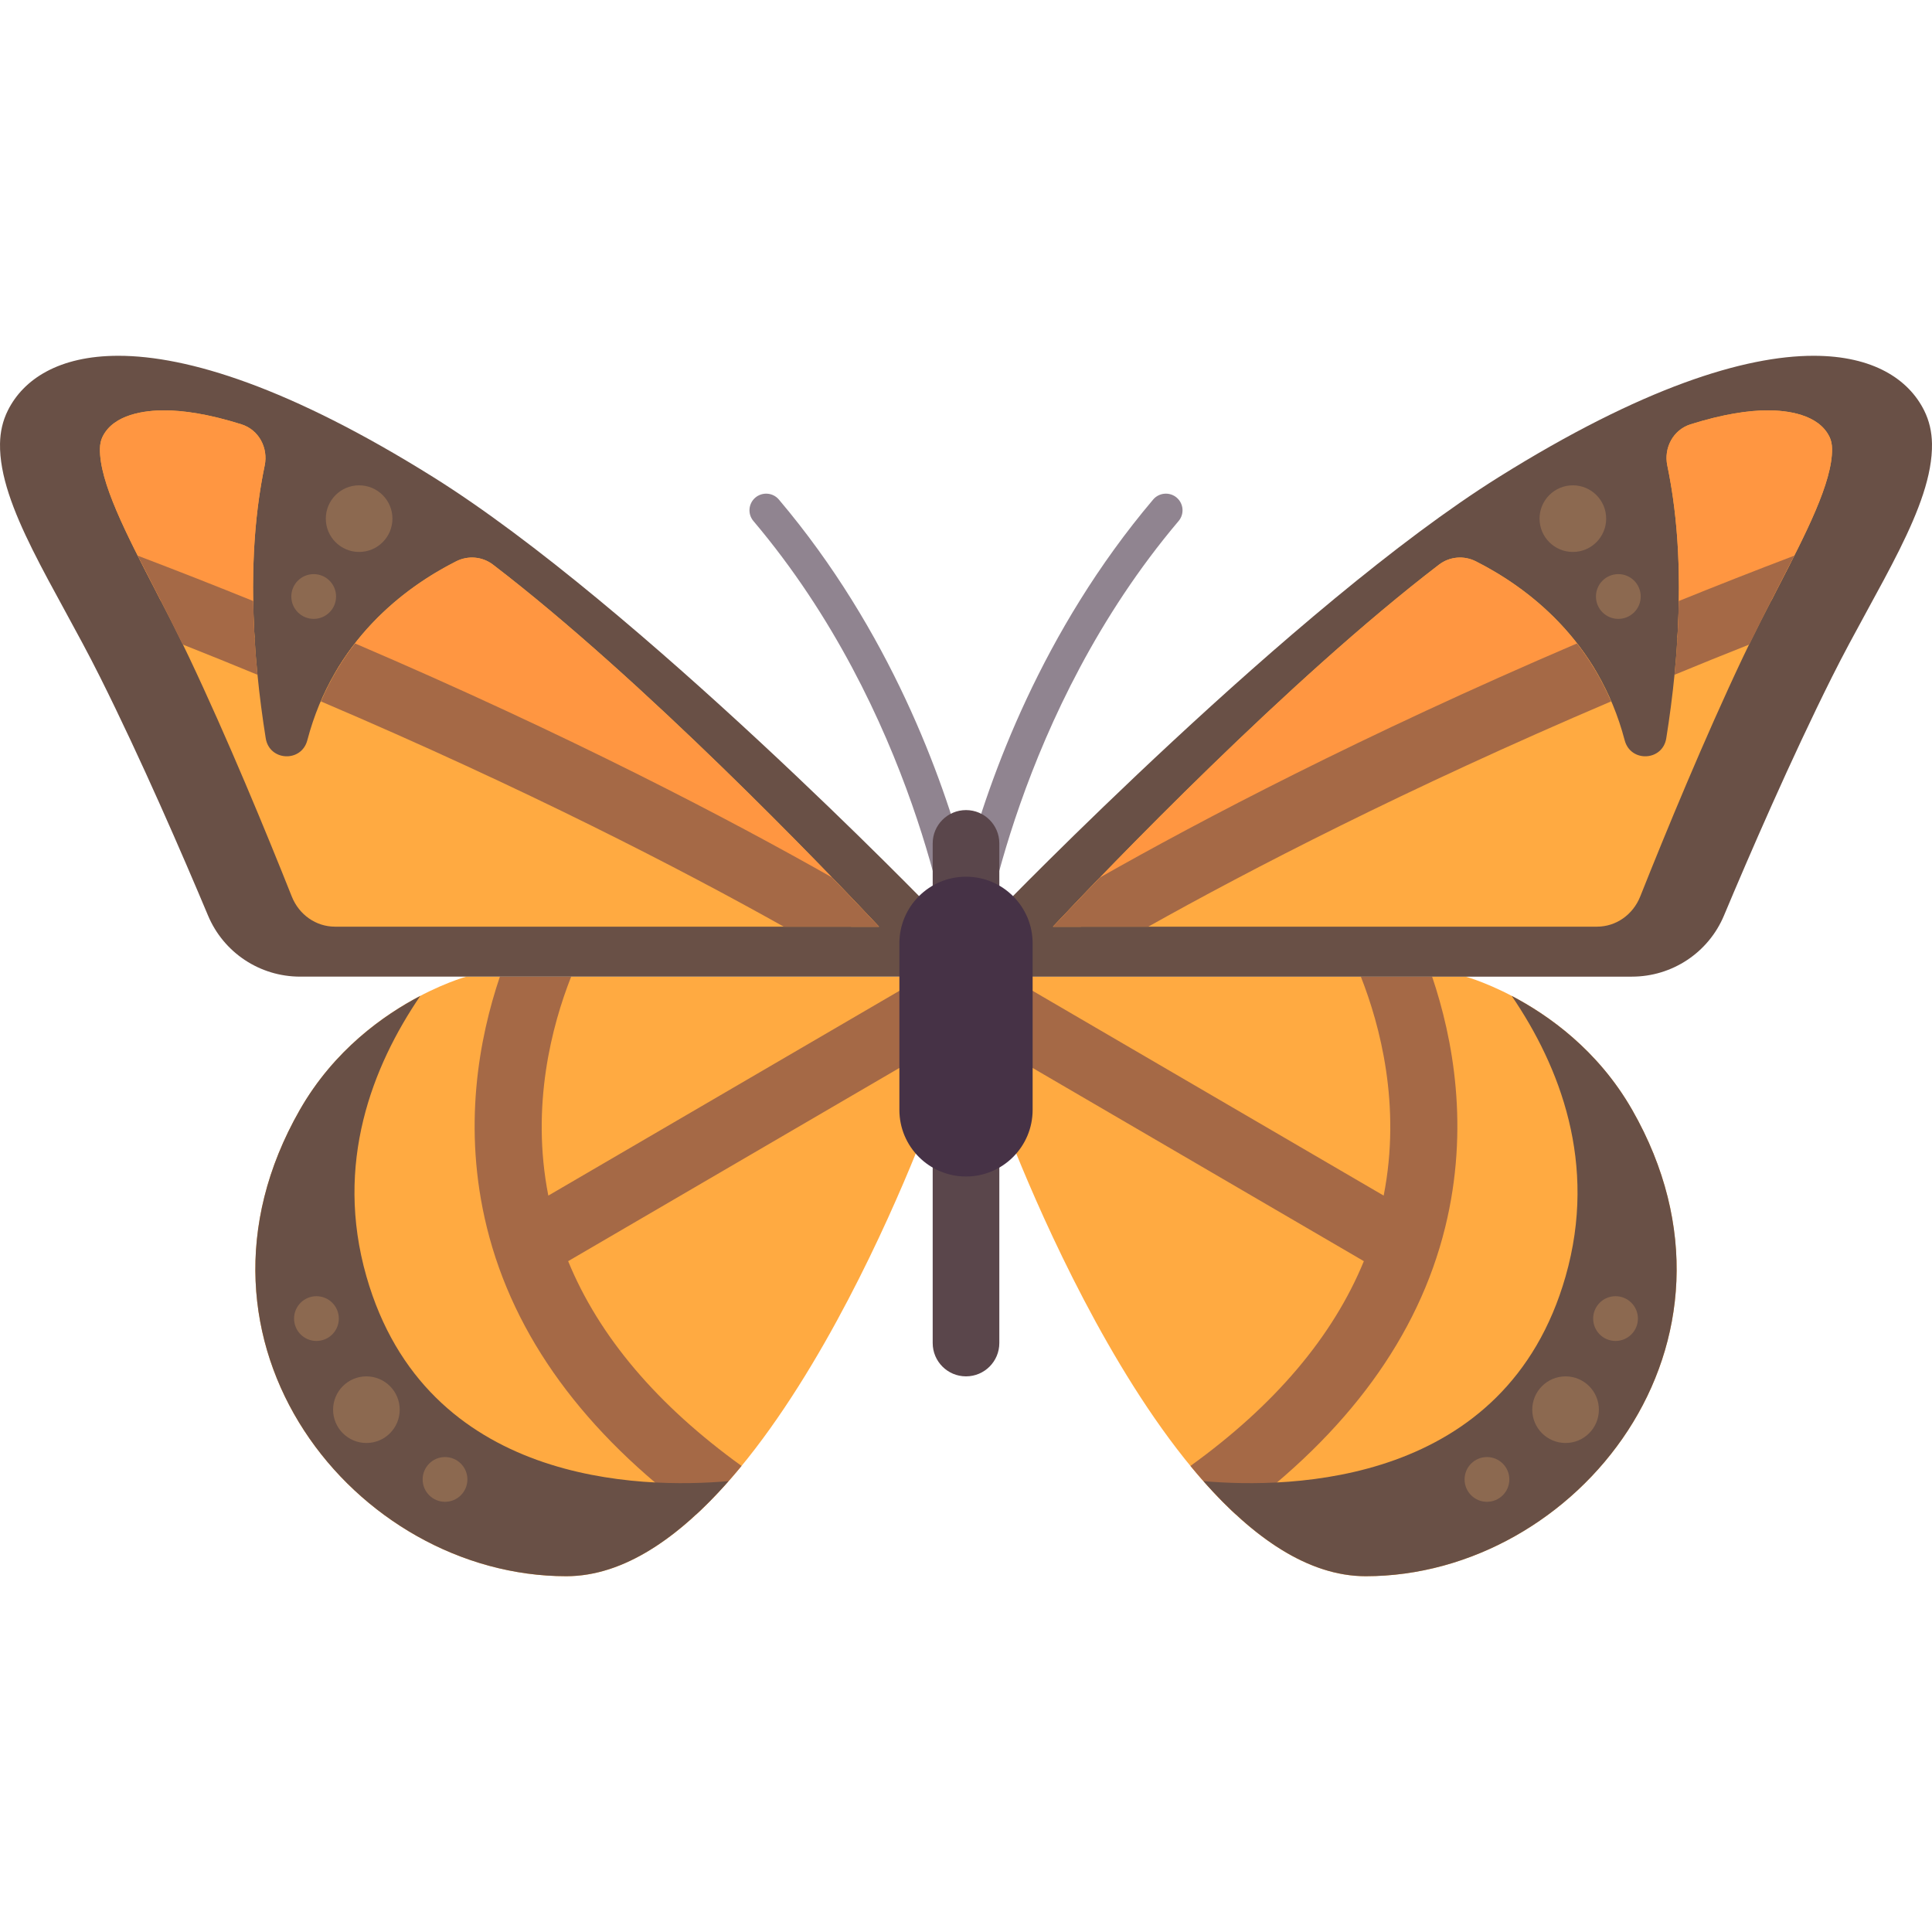 <?xml version="1.0" encoding="iso-8859-1"?>
<!-- Generator: Adobe Illustrator 19.0.0, SVG Export Plug-In . SVG Version: 6.00 Build 0)  -->
<svg version="1.1" id="Layer_1" xmlns="http://www.w3.org/2000/svg" xmlns:xlink="http://www.w3.org/1999/xlink" x="0px" y="0px"
	 viewBox="0 0 512 512" style="enable-background:new 0 0 512 512;" xml:space="preserve">
<path style="fill:#FFAA41;" d="M264.825,294.129v-35.31h123.585c0,0,28.346,7.676,44.138,35.31
	c35.31,61.793-14.791,123.585-70.62,123.585C308.963,417.714,264.825,294.129,264.825,294.129z"/>
<path style="fill:#A56946;" d="M264.825,258.971c1.518-0.004,3.044,0.236,4.448,1.05l97.415,56.825
	c4.695-23.861-0.97-45.131-6.051-58.028h18.889c5.512,16.299,9.987,40.039,3.436,66.534c-7.139,28.87-25.855,54.327-55.366,76.064
	c-4.177-3.847-8.223-8.197-12.11-12.931c22.302-16.084,37.729-34.232,45.951-54.262l-96.611-56.357V258.971z"/>
<g>
	<path style="fill:#695046;" d="M318.935,392.516c23.206,2.027,80.155,1.064,95.959-54.25c8.558-29.956-1.58-55.698-14.273-74.339
		c9.609,5.023,22.837,14.293,31.928,30.201c35.31,61.793-14.789,123.585-70.62,123.585
		C346.563,417.714,331.952,407.284,318.935,392.516z"/>
	<path style="fill:#695046;" d="M480.634,94.286c-18.367,0-45.499,8.435-83.396,32.12
		c-53.98,33.738-132.413,114.758-132.413,114.758v17.655h167.648c10.668,0,20.273-6.359,24.401-16.196
		c6.738-16.055,17.688-41.351,28.639-63.251c11.997-23.992,26.763-45.164,26.483-61.796c-0.052-3.103-0.701-6.048-2.089-8.824
		C505.817,100.57,496.494,94.286,480.634,94.286L480.634,94.286z"/>
</g>
<path style="fill:#FFAA41;" d="M391.105,148.756c13.683,6.912,32.473,20.915,39.454,47.428c1.565,5.941,10.049,5.534,11.019-0.533
	c3.475-21.746,5.282-48.354,0.278-72.274c-0.983-4.698,1.559-9.474,6.137-10.919c8.773-2.767,15.522-3.708,20.489-3.708
	c4.864,0,13.459,0.919,16.379,7.082c0.424,0.896,0.631,1.88,0.65,3.097c0.14,8.809-6.97,22.55-14.5,37.098
	c-2.996,5.79-6.095,11.777-9.074,18.061c-10.269,21.661-20.49,46.477-27.256,63.481c-1.935,4.865-6.433,8.008-11.457,8.008H279.055
	c14.602-15.536,62.457-65.444,102.277-95.924C384.159,147.489,387.929,147.151,391.105,148.756z"/>
<g>
	<path style="fill:#FF9641;" d="M441.856,123.377c-0.983-4.698,1.56-9.474,6.137-10.919c8.773-2.767,15.522-3.706,20.489-3.706
		c4.864,0,13.459,0.919,16.379,7.082c0.424,0.896,0.631,1.88,0.65,3.097c0.14,8.809-6.97,22.55-14.5,37.098
		c-0.503,0.972-1.015,2.048-1.523,3.032c-8.566,3.321-16.885,6.625-24.953,9.917C445.428,153.936,444.946,138.145,441.856,123.377z"
		/>
	<path style="fill:#FF9641;" d="M381.332,149.653c2.827-2.164,6.596-2.503,9.773-0.897c10.121,5.113,23.01,14.143,31.873,29.206
		c-65.009,27.71-111.486,52.961-136.532,67.616h-7.391C293.657,230.041,341.512,180.134,381.332,149.653z"/>
</g>
<g>
	<path style="fill:#A56946;" d="M444.894,159.279c9.853-3.992,20.051-8.004,30.606-12.021c-1.447,2.872-2.95,5.795-4.489,8.77
		c-2.45,4.733-4.952,9.712-7.417,14.763c-6.807,2.69-13.355,5.364-19.835,8.032C444.386,172.477,444.787,165.912,444.894,159.279z"
		/>
	<path style="fill:#A56946;" d="M279.055,245.578c2.919-3.105,7.212-7.628,12.458-13.05c26.597-15.085,69.457-37.632,126.4-62.009
		c3.443,4.429,6.537,9.518,9.046,15.359c-54.459,23.211-96.039,44.774-122.662,59.701L279.055,245.578L279.055,245.578z"/>
</g>
<g>
	<circle style="fill:#8C6950;" cx="414.893" cy="373.581" r="8.828"/>
	<circle style="fill:#8C6950;" cx="416.824" cy="137.445" r="8.828"/>
	<circle style="fill:#8C6950;" cx="394.06" cy="392.064" r="5.931"/>
	<circle style="fill:#8C6950;" cx="428.135" cy="349.438" r="5.931"/>
	<circle style="fill:#8C6950;" cx="428.874" cy="158.079" r="5.931"/>
</g>
<path style="fill:#FFAA41;" d="M247.175,294.129v-35.31H123.589c0,0-28.346,7.676-44.138,35.31
	c-35.31,61.793,14.791,123.585,70.62,123.585C203.037,417.714,247.175,294.129,247.175,294.129z"/>
<path style="fill:#A56946;" d="M247.175,258.971c-1.518-0.004-3.044,0.236-4.448,1.05l-97.415,56.825
	c-4.695-23.861,0.97-45.131,6.051-58.028h-18.889c-5.512,16.299-9.987,40.039-3.436,66.534c7.139,28.87,25.855,54.327,55.366,76.064
	c4.177-3.847,8.223-8.197,12.11-12.931c-22.302-16.084-37.729-34.232-45.951-54.262l96.611-56.356V258.971z"/>
<g>
	<path style="fill:#695046;" d="M193.065,392.516c-23.206,2.027-80.155,1.064-95.959-54.25c-8.558-29.956,1.58-55.698,14.273-74.339
		c-9.609,5.023-22.837,14.293-31.928,30.201c-35.31,61.793,14.789,123.585,70.62,123.585
		C165.436,417.714,180.048,407.284,193.065,392.516z"/>
	<path style="fill:#695046;" d="M31.366,94.286c-15.861,0-25.183,6.284-29.273,14.465c-1.388,2.776-2.037,5.721-2.089,8.824
		c-0.28,16.632,14.486,37.804,26.483,61.796c10.951,21.9,21.9,47.196,28.639,63.251c4.128,9.837,13.733,16.196,24.401,16.196
		h167.648v-17.655c0,0-78.433-81.02-132.413-114.758C76.865,102.721,49.733,94.286,31.366,94.286L31.366,94.286z"/>
</g>
<path style="fill:#908490;" d="M256.002,254.405c-2.198,0-4.061-1.621-4.371-3.797c-0.086-0.612-9.216-62.003-51.965-112.526
	c-1.578-1.858-1.345-4.642,0.518-6.22c1.863-1.556,4.647-1.341,6.225,0.522c29.483,34.84,43.43,73.788,49.594,96.823
	c6.164-23.034,20.112-61.982,49.594-96.823c1.578-1.863,4.38-2.078,6.224-0.522c1.863,1.578,2.094,4.362,0.518,6.22
	c-42.75,50.521-51.879,111.913-51.965,112.526C260.062,252.784,258.2,254.405,256.002,254.405z"/>
<path style="fill:#5A464B;" d="M256.002,364.749c-4.879,0-8.828-3.953-8.828-8.828V223.509c0-4.875,3.948-8.828,8.828-8.828
	c4.879,0,8.828,3.953,8.828,8.828v132.413C264.83,360.797,260.881,364.749,256.002,364.749z"/>
<path style="fill:#FFAA41;" d="M120.894,148.756c-13.683,6.912-32.473,20.915-39.454,47.428c-1.565,5.941-10.049,5.534-11.019-0.533
	c-3.475-21.746-5.282-48.354-0.278-72.274c0.983-4.698-1.559-9.474-6.137-10.919c-8.773-2.767-15.522-3.708-20.489-3.708
	c-4.864,0-13.459,0.919-16.379,7.082c-0.424,0.896-0.631,1.88-0.65,3.097c-0.14,8.809,6.97,22.55,14.5,37.098
	c2.996,5.79,6.095,11.777,9.074,18.061c10.269,21.661,20.49,46.477,27.256,63.481c1.935,4.865,6.433,8.008,11.457,8.008h144.169
	c-14.602-15.536-62.457-65.444-102.277-95.924C127.841,147.489,124.072,147.151,120.894,148.756z"/>
<g>
	<path style="fill:#FF9641;" d="M70.143,123.377c0.983-4.698-1.56-9.474-6.137-10.919c-8.773-2.767-15.522-3.706-20.489-3.706
		c-4.864,0-13.459,0.919-16.379,7.082c-0.424,0.896-0.631,1.88-0.65,3.097c-0.14,8.809,6.97,22.55,14.5,37.098
		c0.503,0.972,1.015,2.048,1.523,3.032c8.566,3.321,16.885,6.625,24.953,9.917C66.572,153.936,67.055,138.145,70.143,123.377z"/>
	<path style="fill:#FF9641;" d="M130.668,149.653c-2.827-2.164-6.596-2.503-9.773-0.897c-10.121,5.113-23.01,14.143-31.873,29.206
		c65.009,27.71,111.486,52.961,136.532,67.616h7.391C218.342,230.041,170.487,180.134,130.668,149.653z"/>
</g>
<path style="fill:#463246;" d="M256.002,311.784L256.002,311.784c-9.751,0-17.655-7.904-17.655-17.655v-44.138
	c0-9.751,7.904-17.655,17.655-17.655l0,0c9.751,0,17.655,7.904,17.655,17.655v44.138
	C273.657,303.88,265.752,311.784,256.002,311.784z"/>
<g>
	<path style="fill:#A56946;" d="M67.105,159.279c-9.853-3.992-20.051-8.004-30.606-12.021c1.447,2.872,2.95,5.795,4.489,8.77
		c2.45,4.733,4.952,9.712,7.417,14.763c6.807,2.69,13.355,5.364,19.835,8.032C67.613,172.477,67.212,165.912,67.105,159.279z"/>
	<path style="fill:#A56946;" d="M232.944,245.578c-2.919-3.105-7.212-7.628-12.458-13.05c-26.597-15.085-69.457-37.632-126.4-62.009
		c-3.443,4.429-6.537,9.518-9.046,15.359c54.459,23.211,96.039,44.774,122.662,59.701L232.944,245.578L232.944,245.578z"/>
</g>
<g>
	<circle style="fill:#8C6950;" cx="97.102" cy="373.581" r="8.828"/>
	<circle style="fill:#8C6950;" cx="95.171" cy="137.445" r="8.828"/>
	<circle style="fill:#8C6950;" cx="117.935" cy="392.064" r="5.931"/>
	<circle style="fill:#8C6950;" cx="83.861" cy="349.438" r="5.931"/>
	<circle style="fill:#8C6950;" cx="83.133" cy="158.079" r="5.931"/>
</g>
<g>
</g>
<g>
</g>
<g>
</g>
<g>
</g>
<g>
</g>
<g>
</g>
<g>
</g>
<g>
</g>
<g>
</g>
<g>
</g>
<g>
</g>
<g>
</g>
<g>
</g>
<g>
</g>
<g>
</g>
</svg>
